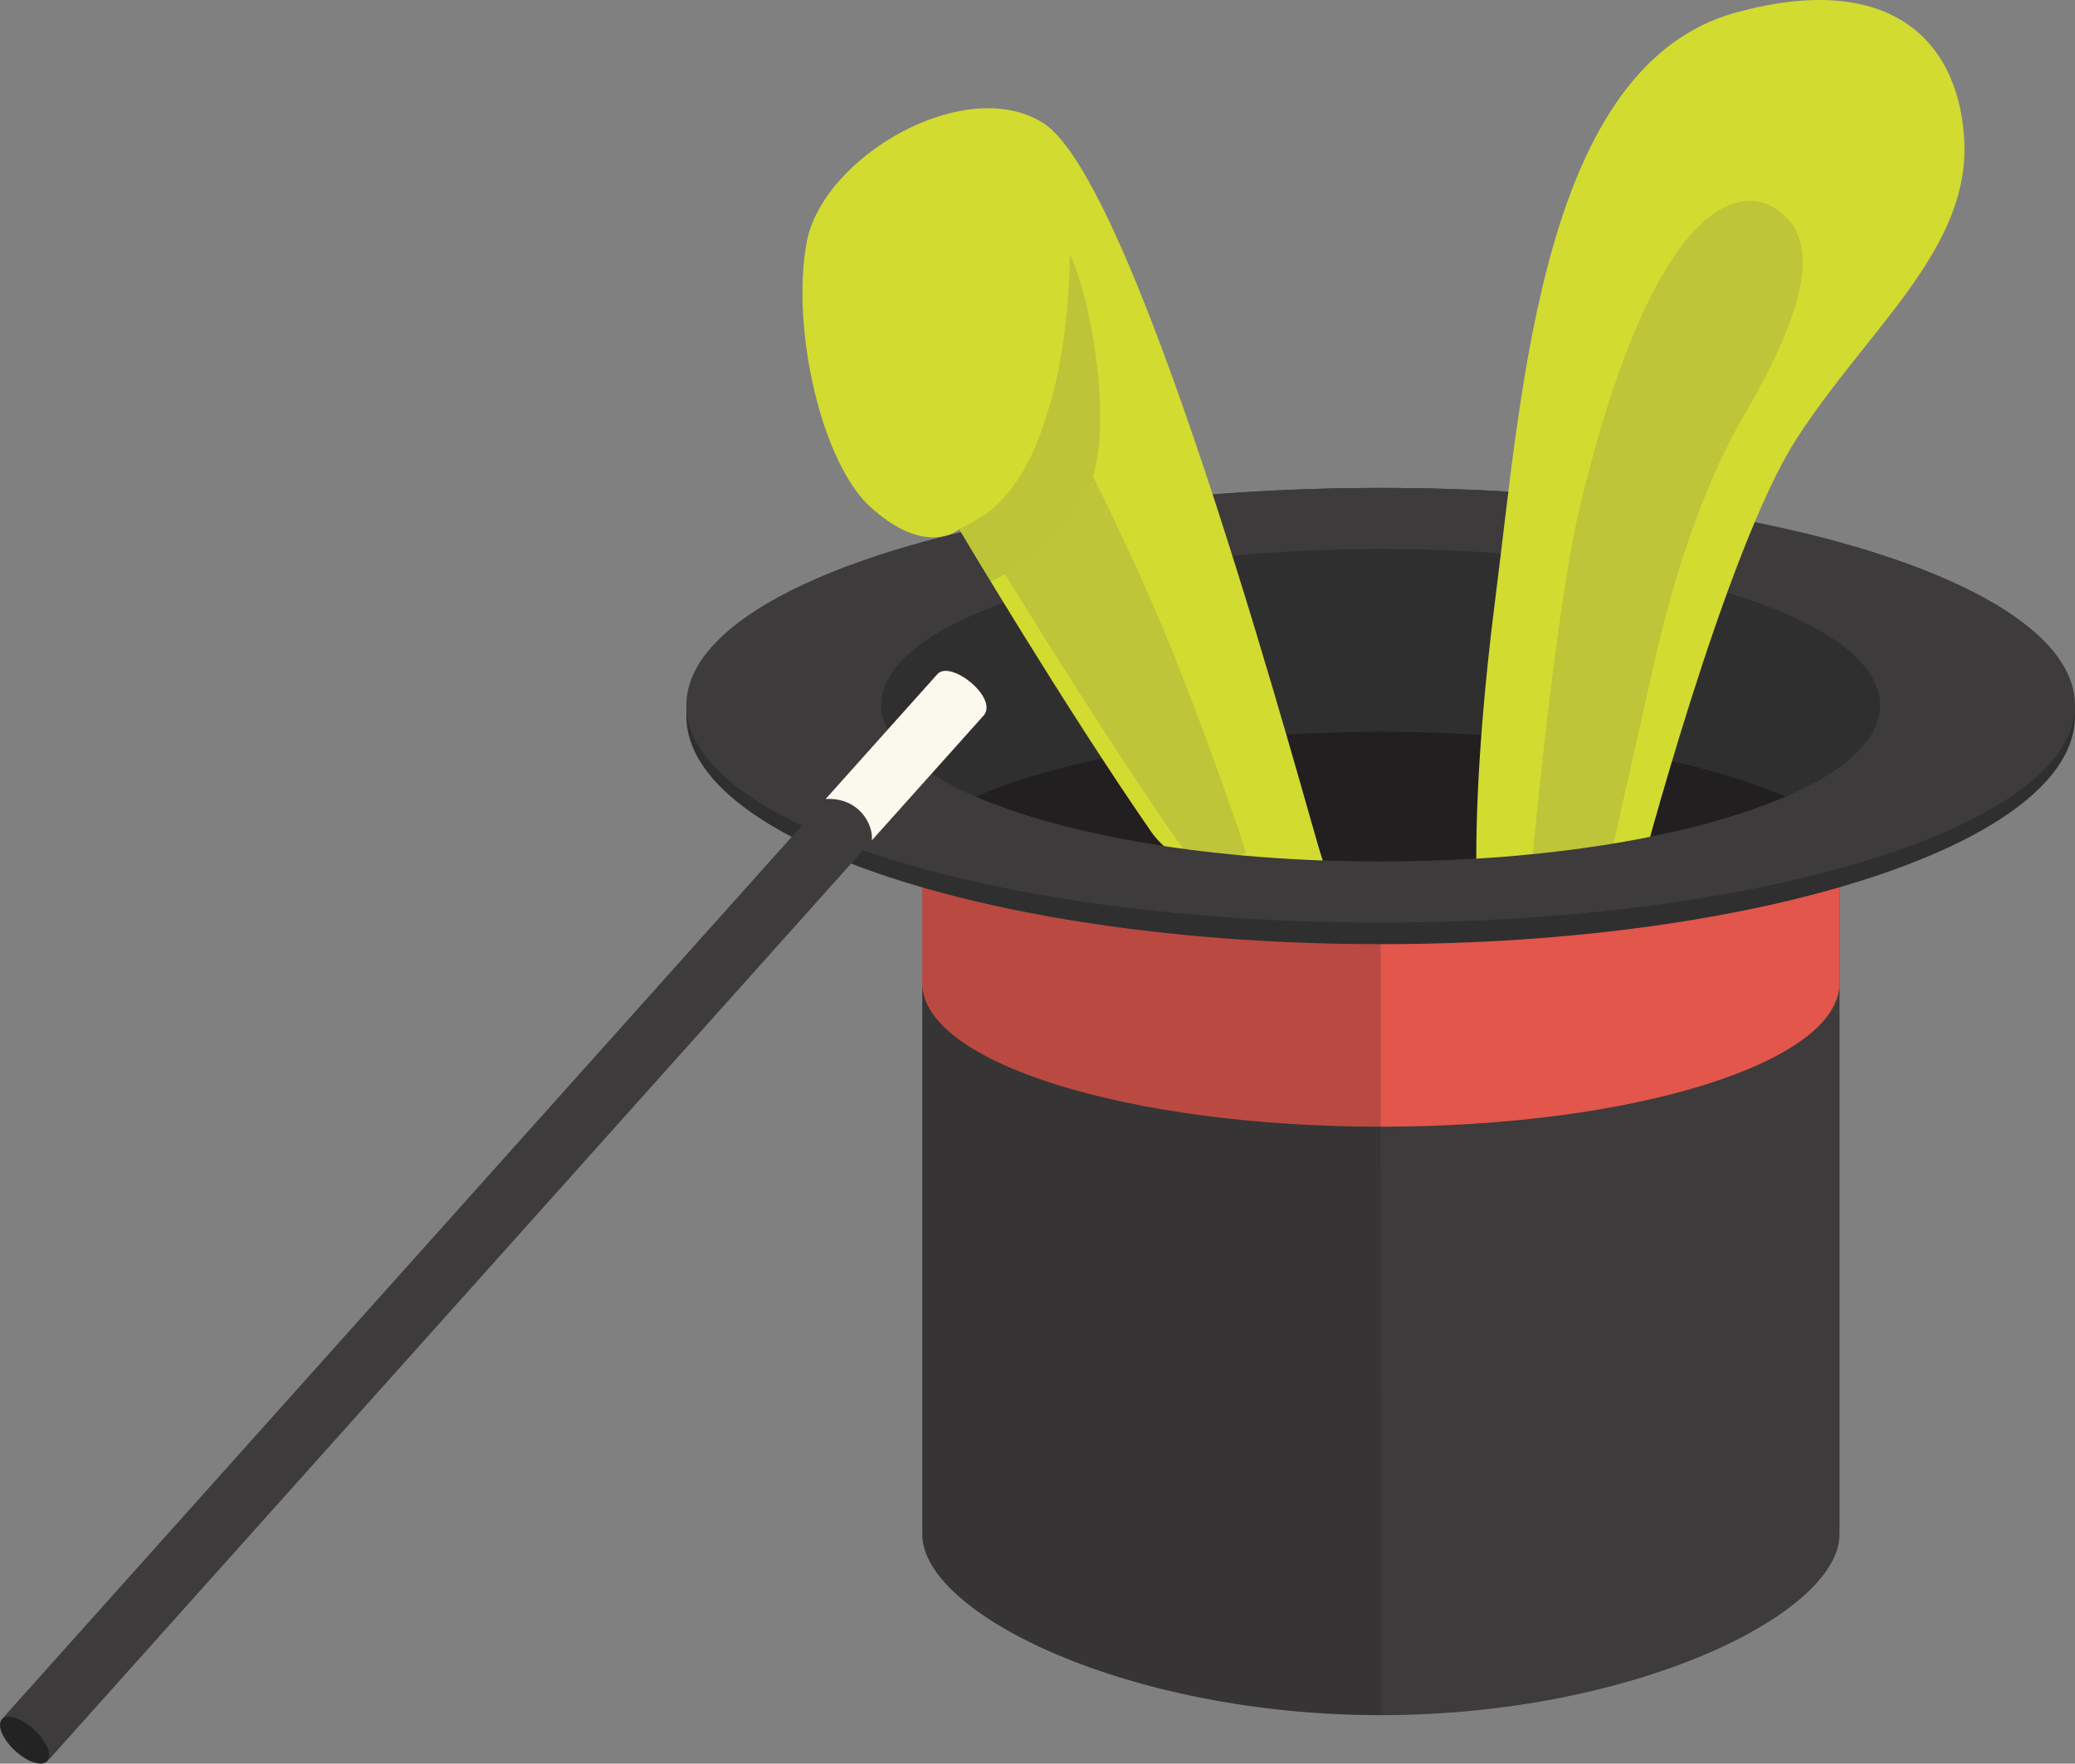 <?xml version="1.0" encoding="UTF-8"?> <!-- Creator: CorelDRAW 2018 (64-Bit) --> <svg xmlns="http://www.w3.org/2000/svg" xmlns:xlink="http://www.w3.org/1999/xlink" xml:space="preserve" width="38.048mm" height="32.334mm" style="shape-rendering:geometricPrecision; text-rendering:geometricPrecision; image-rendering:optimizeQuality; fill-rule:evenodd; clip-rule:evenodd" viewBox="0 0 16342.75 13888.13"><rect x="0" y="0" width="16342.75" height="13888.13" fill="#808080" stroke="none"/> <defs> <style type="text/css"> <![CDATA[ .fil4 {fill:#211F1F;fill-rule:nonzero} .fil9 {fill:#232323;fill-rule:nonzero} .fil3 {fill:#2F2F2F;fill-rule:nonzero} .fil0 {fill:#3D3B3B;fill-rule:nonzero} .fil6 {fill:#BEC538;fill-rule:nonzero} .fil5 {fill:#D2DB30;fill-rule:nonzero} .fil1 {fill:#E2564B;fill-rule:nonzero} .fil8 {fill:#FBF9ED;fill-rule:nonzero} .fil7 {fill:#606060;fill-rule:nonzero;fill-opacity:0.18} .fil2 {fill:#1D1C1C;fill-rule:nonzero;fill-opacity:0.2} ]]> </style> </defs> <g id="Слой_x0020_1">  <path class="fil0" d="M14488.14 6709.03c0,-284.43 -7224.25,0 -7224.25,0l0 5346.87 2.15 0c-0.64,8.85 -2.15,17.65 -2.15,26.59 0,624.23 1617.21,1423.92 3612.14,1423.92 1994.89,0 3612.1,-799.69 3612.1,-1423.92 0,-8.93 -1.46,-17.74 -2.15,-26.59l2.15 0c0,0 0,-5062.48 0,-5346.87z"></path> <path class="fil1" d="M14488.14 7742.25c0,624.23 -1617.21,1130.3 -3612.1,1130.3 -1994.93,0 -3612.14,-506.07 -3612.14,-1130.3l0 -1033.23c0,0 5565.72,-0.52 6540.74,-142.47 975.07,-141.96 683.51,0 683.51,0l0 1175.7z"></path> <path class="fil2" d="M10874.19 7264.75l1.85 6241.66c-1994.93,0 -3612.14,-799.69 -3612.14,-1423.92 0,-8.93 1.5,-17.74 2.15,-26.59l0 -5346.87 3608.15 555.72z"></path> <path class="fil3" d="M16342.75 5638.74c0,992.12 -2448.34,1796.36 -5468.56,1796.36 -3020.17,0 -5468.51,-804.25 -5468.51,-1796.36 0,-992.12 2448.34,-1796.41 5468.51,-1796.41 3020.21,0 5468.56,804.29 5468.56,1796.41z"></path> <path class="fil0" d="M10874.19 3842.33c-3020.17,0 -5468.51,766.15 -5468.51,1711.23 0,945.09 2448.34,1711.19 5468.51,1711.19 3020.21,0 5468.56,-766.1 5468.56,-1711.19 0,-945.09 -2448.34,-1711.23 -5468.56,-1711.23zm0 2942.08l0 0c-2172.42,0 -3933.52,-551.08 -3933.52,-1230.85 0,-679.81 1761.1,-1230.89 3933.52,-1230.89 2172.46,0 3933.56,551.08 3933.56,1230.89 0,679.77 -1761.1,1230.85 -3933.56,1230.85z"></path> <path class="fil4" d="M14063.42 6273.66c-714.52,-309.3 -1876.34,-510.79 -3189.23,-510.79 -1312.85,0 -2474.67,201.49 -3189.19,510.79 714.52,309.3 1876.34,510.75 3189.19,510.75 1312.89,0 2474.72,-201.45 3189.23,-510.75z"></path> <path class="fil5" d="M10407.38 6742.19c-85.48,-245.35 -1421.9,-5284.63 -2189.68,-5772.66 -615.68,-391.34 -1740.1,265.88 -1864.27,939.03 -124.18,673.2 114.47,1732.11 502.33,2084.19 387.95,352.08 639.82,225.2 698.58,174.56 0,0 832.59,1402.32 1510.43,2379.45 166.18,239.59 468.91,342.42 747.08,254.92 0,0 764.73,426.13 595.54,-59.49z"></path> <path class="fil6" d="M8608.39 3751.18c156.78,316.3 352.43,728.39 543.35,1177.37 211.76,497.91 558.21,1450.68 661.64,1786.74 -147.28,71.04 -303.72,-38.36 -437.47,50.34 -366.43,-509.07 -976.66,-1456.87 -1460.43,-2244.4 173.01,-98.88 501.17,-325.07 663.36,-690.21 11.04,-24.83 20.83,-51.59 29.55,-79.85zm-890.19 325.67c40.93,-25.13 78.69,-52.79 113.57,-82.51 -22.16,20.19 -45.01,39.3 -68.81,57.08l-44.76 25.43zm447.7 -587.12c48.19,-121.81 85.22,-245.77 120.57,-360.93 -32.17,122.72 -71.86,244.96 -120.57,360.93z"></path> <path class="fil7" d="M8425.5 2001.64c0,0 21.22,1538.86 -662.54,2049.79l-206.73 117.3 246.68 410.84c0,0 549.62,-238.99 775.94,-748.54 199.9,-450.06 11.6,-1501.92 -153.34,-1829.4z"></path> <path class="fil5" d="M12904 6929.25c0,0 678.09,-2593.74 1244.9,-3472.51 566.76,-878.77 1380.45,-1500.46 1320.45,-2376.44 -53.86,-786.33 -607.87,-1306.02 -1793.7,-982.8 -1527.95,416.47 -1684.43,2945.73 -1895.89,4594.73 -190.62,1486.59 -148.36,2248.44 -148.36,2248.44l1272.6 -11.43z"></path> <path class="fil6" d="M12987.72 5401.21c46.86,-207.89 263.99,-1303.91 755.36,-2143.34 370.68,-633.29 605.07,-1235.4 343.62,-1527.27 -326.83,-364.84 -1051.01,-215.02 -1643.71,2261.67 -210.08,878.04 -404.23,3086.96 -404.23,3086.96l561.05 45.01c0,0 305.69,-1358.33 387.91,-1723.04z"></path> <path class="fil0" d="M16342.75 5553.56c0,945.09 -2448.34,1711.19 -5468.56,1711.19 -3020.17,0 -5468.51,-766.1 -5468.51,-1711.19l2279.32 720.1c714.52,309.3 1876.34,510.75 3189.19,510.75 1312.89,0 2474.72,-201.45 3189.23,-510.75l2279.32 -720.1z"></path> <path class="fil0" d="M26.29 13524.92l7217.37 -8060.66c89.94,-100.68 244.44,-109.14 345,-19.07 100.55,90.07 109.1,244.4 19.07,345l-7217.37 8060.62c-129.97,101.11 -454.1,-225.46 -364.07,-325.88z"></path> <path class="fil8" d="M7384.85 5306.58c105.19,-109.4 476.69,186.16 364.11,325.88l-882.38 985.51c13.79,-127.53 -104.59,-341.3 -364.11,-325.92l882.38 -985.46z"></path> <path class="fil9" d="M269.66 13621.83c98.4,91.15 144.19,201.71 102.23,247.02 -41.92,45.27 -155.7,8.12 -254.11,-83.03 -98.4,-91.15 -144.15,-201.71 -102.18,-247.02 41.92,-45.27 155.7,-8.12 254.06,83.03z"></path> </g> </svg> 
